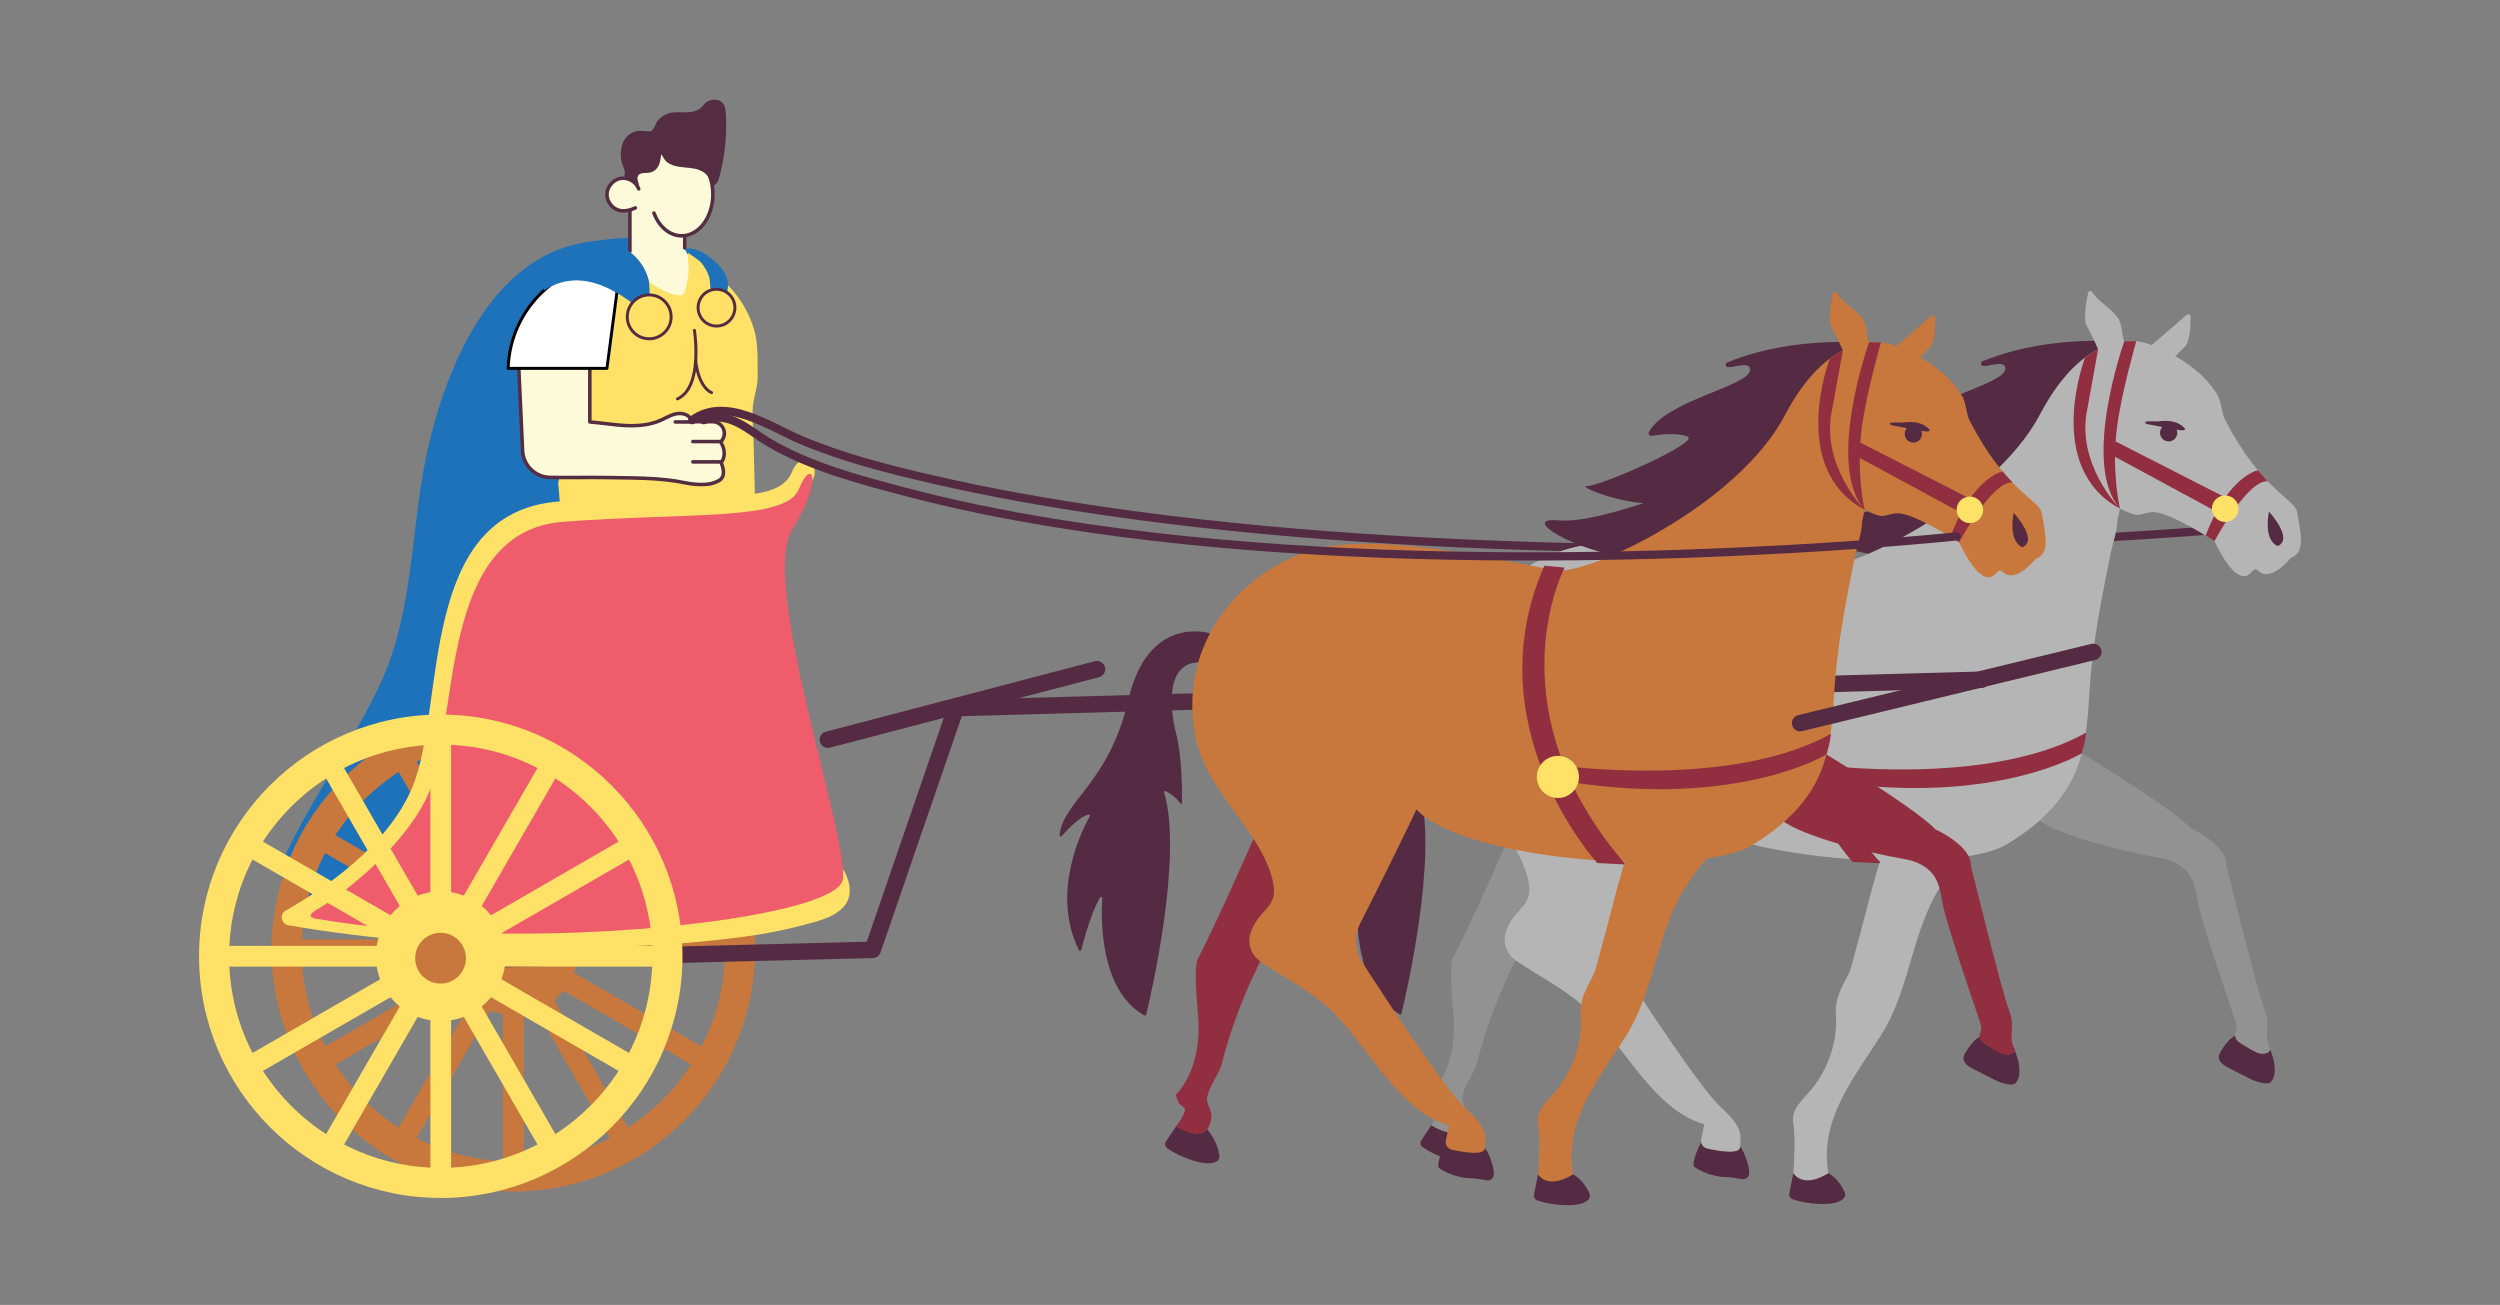 <?xml version="1.0" encoding="UTF-8"?><svg id="Layer_1" xmlns="http://www.w3.org/2000/svg" viewBox="0 0 454.361 237.16"><rect x="0" y="0" width="454.361" height="237.16" fill="#808080" stroke="none"/><defs><style>.cls-1{fill:#542d43;}.cls-2{fill:#fff;}.cls-3{fill:#912f40;}.cls-4{fill:#1e72b9;}.cls-5{fill:#542b42;}.cls-6{fill:#929292;}.cls-7{stroke-width:3px;}.cls-7,.cls-8{fill:none;stroke:#542b42;stroke-linecap:round;stroke-linejoin:round;}.cls-9{fill:#ffe167;}.cls-10{fill:#ef5d6c;}.cls-8{stroke-width:1.5px;}.cls-11{fill:#fdfad9;}.cls-12{fill:#c8783c;}.cls-13{fill:#b5b5b5;}.cls-14{fill:#010101;}</style></defs><g><path class="cls-4" d="M60.11,167.707c-4.559-.257-9.571-4.432-8.864-9.748,.227-1.709,.966-3.303,1.737-4.844,4.901-9.79,11.37-18.715,16.036-28.63,5.281-11.221,5.624-23.731,7.415-35.781,2.432-16.363,10.522-41.25,29.476-44.556,11.794-2.057,18.144-.865,23.578,5.078,5.434,5.943-21.056,54.583-21.056,54.583,0,0,63.105,70.176-48.321,63.898Z"/><path class="cls-11" d="M124.725,43.116c.301-.355,.752-.559,1.258-.785,.731-.333,1.376-.978,1.86-1.602,1.182-1.526,1.72-3.504,1.72-5.418,0-2.171-.699-4.472-2.257-6.031-.666-.688-1.516-1.182-2.451-1.408-1.268-.29-2.397-1.032-3.687-1.376-1.161-.312-2.419-.376-3.537,.043-1.86,.699-3.031,2.612-3.397,4.558-.408,2.182,.107,4.192,.408,6.321,.161,1.107-.043,2.365-.065,3.494l-.086,3.547c-.021,.795-.065,1.677-.602,2.268-.505,.559-1.354,.774-1.709,1.44-.376,.699-.032,1.548,.387,2.214,2.698,4.311,8.116,6.052,12.824,4.128,.924-.376,1.817-.914,2.44-1.698s.924-1.87,.613-2.816c-.29-.892-1.053-1.537-1.774-2.128-.58-.484-1.182-.978-1.634-1.58s-.763-1.354-.709-2.118c.022-.387,.15-.752,.398-1.053Z"/><path class="cls-1" d="M123.897,43.18c-2.284,0-4.335-1.666-5.354-4.347-.063-.166,.02-.353,.187-.416,.167-.063,.353,.02,.416,.187,.921,2.425,2.742,3.931,4.751,3.931,2.946,0,5.343-3.241,5.343-7.224s-2.397-7.224-5.343-7.224c-.178,0-.322-.144-.322-.322s.144-.322,.322-.322c3.302,0,5.988,3.53,5.988,7.869s-2.686,7.869-5.988,7.869Z"/><path class="cls-9" d="M102.607,101.538l34.938-.018c-.246-6.971-.445-13.945-.572-20.92-.038-2.107-.271-4.212-.174-6.321,.091-1.969,.925-3.872,.904-5.828-.054-5.02,.255-7.405-2.003-11.898-2.268-4.515-6.45-7.729-10.621-10.588-.355,2.677,.795,1.595-.634,7.088-.679,2.609-10.191-3.605-10.943-6.196-2.881,1.591-4.708,4.579-5.902,7.643-2.075,5.321-2.58,11.094-3.064,16.769-.451,5.3-3.085,16.501-3.085,16.501l1.156,13.768Z"/><g><path class="cls-11" d="M116.082,34.333c-.473-1.29-1.935-2.15-3.289-1.913s-2.462,1.516-2.483,2.892,1.043,2.698,2.397,2.956c.935,.183,1.903-.086,2.763-.484"/><path class="cls-1" d="M113.333,38.65c-.236,0-.465-.022-.688-.066-1.514-.288-2.682-1.728-2.658-3.278,.024-1.532,1.232-2.939,2.75-3.204,1.512-.264,3.115,.667,3.648,2.12,.061,.167-.025,.353-.192,.414-.167,.061-.352-.025-.414-.192-.421-1.15-1.737-1.915-2.931-1.707-1.203,.21-2.197,1.367-2.216,2.579-.019,1.225,.939,2.406,2.135,2.634,.745,.146,1.584-.005,2.567-.46,.162-.075,.353-.004,.428,.157,.075,.162,.004,.353-.157,.428-.829,.383-1.579,.573-2.272,.573Z"/></g><path class="cls-1" d="M114.48,46.007c-.178,0-.322-.144-.322-.322v-7.385c0-.178,.144-.322,.322-.322s.322,.144,.322,.322v7.385c0,.178-.144,.322-.322,.322Z"/><path class="cls-1" d="M124.445,45.394c-.178,0-.322-.144-.322-.322v-1.849c0-.178,.144-.322,.322-.322s.322,.144,.322,.322v1.849c0,.178-.144,.322-.322,.322Z"/><g><path class="cls-11" d="M116.893,86.916c2.553,.094,5.1,.3,7.595,.821,.978,.204,1.967,.312,2.956,.322,.451,0,.903-.032,1.354-.086,.656-.097,1.29-.312,1.87-.634,.677-.387,.935-1.096,.763-2.075-.075-.408-.204-.795-.376-1.172,1.15-1.548,.247-3.236-.065-3.73,.129-.172,.258-.344,.365-.527,.344-.58,.387-1.301,.118-1.913-.279-.656-.871-1.118-1.569-1.247-.129-.021-.247-.032-.376-.032h-3.719c-.226-.666-.666-1.118-1.29-1.333-1.839-.634-3.365,.71-5.007,1.306-4.057,1.471-8.163,.398-12.314,.07v-18.324l-9.441-1.109-3.54,8.19,.764,16.483c.124,2.671,2.298,4.787,4.971,4.839,3.556,.069,7.113-.039,10.669,.031,2.08,.04,4.178,.043,6.272,.121Z"/><path class="cls-1" d="M127.444,88.382c-1.012-.011-2.028-.122-3.022-.329-2.156-.45-4.482-.701-7.541-.815-1.383-.051-2.792-.07-4.154-.088-.706-.009-1.41-.019-2.113-.032-1.776-.035-3.584-.025-5.333-.015-1.748,.01-3.556,.019-5.336-.015-2.834-.055-5.156-2.315-5.287-5.146l-.763-16.483c-.002-.049,.007-.098,.026-.143l3.54-8.19c.057-.131,.192-.209,.334-.192l9.441,1.109c.163,.019,.285,.157,.285,.32v18.028c.857,.075,1.717,.178,2.553,.278,3.225,.388,6.271,.754,9.329-.355,.433-.157,.874-.376,1.3-.588,1.209-.601,2.46-1.223,3.922-.719,.647,.223,1.13,.676,1.406,1.315h3.498c.143,0,.279,.012,.429,.037,.818,.151,1.493,.688,1.813,1.439,.311,.709,.26,1.534-.137,2.204-.079,.134-.166,.26-.256,.383,.378,.675,1.037,2.249,.046,3.746,.152,.36,.258,.714,.325,1.077,.249,1.418-.363,2.095-.92,2.413-.62,.345-1.286,.57-1.983,.673-.508,.061-.963,.089-1.402,.089Zm-10.539-1.788c3.097,.115,5.456,.37,7.649,.828,.953,.199,1.927,.305,2.894,.316,.409,0,.84-.027,1.313-.084,.611-.09,1.203-.291,1.752-.596,.546-.312,.75-.897,.602-1.737-.067-.364-.182-.722-.352-1.094-.049-.107-.036-.232,.034-.326,.998-1.343,.278-2.801-.079-3.366-.071-.113-.065-.259,.015-.366,.127-.169,.247-.33,.346-.497,.292-.493,.33-1.099,.101-1.62-.236-.554-.734-.949-1.333-1.059-.11-.018-.21-.027-.318-.027h-3.719c-.138,0-.261-.088-.305-.219-.192-.568-.559-.949-1.09-1.132-1.206-.416-2.284,.12-3.425,.687-.442,.22-.9,.448-1.368,.617-3.203,1.161-6.468,.769-9.626,.389-.925-.111-1.882-.226-2.823-.3-.168-.013-.297-.153-.297-.321v-18.038l-8.917-1.048-3.415,7.901,.76,16.409c.115,2.493,2.16,4.483,4.655,4.532,1.772,.034,3.576,.024,5.32,.015,1.752-.009,3.565-.019,5.349,.016,.701,.014,1.404,.023,2.109,.032,1.366,.018,2.778,.037,4.169,.088h0Z"/></g><path class="cls-1" d="M130.959,80.578h-5.042c-.178,0-.322-.144-.322-.322s.144-.322,.322-.322h5.042c.178,0,.322,.144,.322,.322s-.144,.322-.322,.322Z"/><path class="cls-1" d="M125.799,77.009h-3.074c-.178,0-.322-.144-.322-.322s.144-.322,.322-.322h3.074c.178,0,.322,.144,.322,.322s-.144,.322-.322,.322Z"/><path class="cls-1" d="M130.959,84.265h-5.042c-.178,0-.322-.144-.322-.322s.144-.322,.322-.322h5.042c.178,0,.322,.144,.322,.322s-.144,.322-.322,.322Z"/><path class="cls-1" d="M131.97,21.939c-.011-.43-.032-.86-.054-1.29-.043-.677-.118-1.397-.559-1.903-.634-.742-1.817-.774-2.687-.344-.72,.355-.957,.989-1.58,1.408-.645,.441-1.473,.58-2.236,.602-1.043,.032-2.096-.107-3.107,.129-.86,.215-1.634,.699-2.204,1.376-.441,.516-.72,1.913-1.354,1.946-.989,.065-1.849-.269-2.849,.065-.613,.204-1.15,.58-1.559,1.075-1.29,1.58-1.096,4.149-.473,5.386,.258,.516,.322,1,.183,1.451-.043,.14,.032,.301,.172,.355,.795,.29,1.483,1.021,1.817,1.43,.054,.065,.129,.107,.215,.107h.118c.161,0,.279-.129,.279-.279,0-.032-.011-.075-.021-.107-.15-.365-.355-1.053-.065-1.473,.215-.312,.688-.462,1.408-.441,.795,.021,1.43-.236,1.892-.752,.656-.742,.774-1.741,.849-2.677,.408,.516,.537,1.064,1.107,1.494,.602,.451,1.365,.688,2.107,.806,1.215,.204,2.494,.15,3.655,.57,.752,.269,1.505,.817,1.86,1.559,.301,.613,.462,1.989,1.397,.817,.226-.279,.333-.645,.43-.989,.924-3.365,1.344-6.837,1.258-10.32Z"/><g><path class="cls-2" d="M112.857,47.566h0c-10.997-.29-20.166,8.374-20.5,19.382h17.952l2.548-19.382Z"/><path class="cls-14" d="M110.309,67.216h-17.952c-.073,0-.142-.029-.193-.082s-.078-.123-.076-.195c.163-5.395,2.413-10.407,6.335-14.115,3.921-3.707,9.051-5.669,14.44-5.527,.076,.002,.148,.036,.197,.094s.072,.134,.062,.21l-2.548,19.382c-.018,.134-.132,.234-.266,.234Zm-17.673-.537h17.437l2.478-18.85c-.076-.001-.151-.001-.227-.001-10.499,0-19.223,8.328-19.688,18.851Z"/></g><path class="cls-4" d="M103.73,44.937c5.232-2.632,12.766-.391,14.244,6.31,0,0,.468,5.258-.825,5.258s-9.64-9.427-18.309-3.697c0,0-.767-5.024,4.891-7.87Z"/><path class="cls-4" d="M124.911,45.614c-.169-.098-.312-.185-.383-.357,2.241-.697,5.738,2.222,6.875,3.882,.723,1.055,1.106,2.387,.805,3.654-.216,.908-1.005,2.478-2.178,1.94-1.143-.527-.823-3.449-1.175-4.493-.66-1.955-2.178-3.607-3.944-4.625Z"/><g><circle class="cls-9" cx="117.987" cy="57.584" r="3.986"/><path class="cls-5" d="M117.987,61.839c-2.346,0-4.255-1.909-4.255-4.255s1.909-4.255,4.255-4.255,4.255,1.909,4.255,4.255-1.909,4.255-4.255,4.255Zm0-7.972c-2.05,0-3.717,1.668-3.717,3.717s1.668,3.717,3.717,3.717,3.717-1.668,3.717-3.717-1.668-3.717-3.717-3.717Z"/></g><g><circle class="cls-9" cx="130.221" cy="55.913" r="3.344"/><path class="cls-5" d="M130.221,59.526c-1.992,0-3.613-1.621-3.613-3.613s1.621-3.613,3.613-3.613c1.992,0,3.613,1.621,3.613,3.613s-1.621,3.613-3.613,3.613Zm0-6.688c-1.696,0-3.076,1.38-3.076,3.076s1.38,3.075,3.076,3.075,3.075-1.38,3.075-3.075-1.38-3.076-3.075-3.076Z"/></g><g><path class="cls-9" d="M126.207,60.041s1.649,10.309-3.082,12.46"/><path class="cls-5" d="M123.125,72.769c-.102,0-.2-.059-.245-.158-.061-.135-.002-.294,.134-.356,4.49-2.041,2.944-12.072,2.928-12.173-.023-.147,.076-.284,.223-.308,.147-.023,.284,.076,.308,.223,.069,.429,1.625,10.537-3.237,12.747-.036,.016-.074,.024-.111,.024Z"/></g><g><path class="cls-9" d="M129.327,71.354s-2.308-.715-2.893-5.805"/><path class="cls-5" d="M129.327,71.622c-.026,0-.053-.004-.079-.012-.101-.031-2.482-.827-3.081-6.031-.017-.147,.089-.281,.236-.298,.149-.017,.281,.089,.298,.236,.554,4.816,2.687,5.573,2.708,5.58,.14,.046,.218,.197,.173,.338-.037,.114-.141,.187-.255,.187Z"/></g></g><path class="cls-8" d="M405.439,96.098c-2.952,.256-5.907,.474-8.863,.684-8.012,.568-16.031,1.037-24.053,1.432-11.807,.582-23.622,.999-35.441,1.252-14.339,.307-28.684,.37-43.025,.143-15.614-.247-31.226-.835-46.807-1.894-15.645-1.063-31.268-2.591-46.787-4.859-10.309-1.507-20.578-3.328-30.733-5.663-8.185-1.882-16.377-3.948-24.134-7.22-5.697-2.403-13.701-8.12-19.797-3.609"/><g><path class="cls-12" d="M93.288,216.553c-24.223,0-43.929-19.706-43.929-43.929s19.706-43.929,43.929-43.929,43.929,19.706,43.929,43.929-19.706,43.929-43.929,43.929Zm0-82.398c-21.212,0-38.47,17.257-38.47,38.469s17.257,38.47,38.47,38.47,38.469-17.257,38.469-38.47-17.257-38.469-38.469-38.469Z"/><circle class="cls-12" cx="93.287" cy="172.624" r="11.785"/><rect class="cls-12" x="91.404" y="131.425" width="3.768" height="40.03"/><rect class="cls-12" x="80.811" y="134.263" width="3.768" height="40.03" transform="translate(-66.06 62.017) rotate(-30)"/><rect class="cls-12" x="73.058" y="142.017" width="3.768" height="40.03" transform="translate(-102.853 145.917) rotate(-60)"/><rect class="cls-12" x="70.219" y="152.609" width="3.768" height="40.03" transform="translate(-100.52 244.727) rotate(-90)"/><rect class="cls-12" x="73.058" y="163.201" width="3.768" height="40.03" transform="translate(-46.257 339.725) rotate(-120)"/><rect class="cls-12" x="80.811" y="170.955" width="3.768" height="40.03" transform="translate(58.827 397.702) rotate(-150)"/><rect class="cls-12" x="91.404" y="173.793" width="3.768" height="40.03" transform="translate(186.575 387.616) rotate(-180)"/><rect class="cls-12" x="101.996" y="170.955" width="3.768" height="40.03" transform="translate(289.327 304.415) rotate(150)"/><rect class="cls-12" x="109.749" y="163.201" width="3.768" height="40.03" transform="translate(326.12 178.146) rotate(120)"/><rect class="cls-12" x="112.588" y="152.609" width="3.768" height="40.03" transform="translate(287.095 58.152) rotate(90)"/><rect class="cls-12" x="109.749" y="142.017" width="3.768" height="40.03" transform="translate(196.14 -15.662) rotate(60)"/><rect class="cls-12" x="101.996" y="134.263" width="3.768" height="40.03" transform="translate(91.056 -31.27) rotate(30)"/></g><g><path class="cls-5" d="M386.805,62.258l-5.87,21.868-15.852,10.735-18.099,4.494-4.917,1.694c-8.853-.93-20.044-7.359-12.309-6.687,7.736,.673,24.171-6.948,20.221-3.994-3.95,2.953-17.662-2.247-15.103-2.247s20.578-7.978,18.224-8.987c-1.753-.751-4.996-.384-6.54-.147-.38,.058-.663-.349-.478-.686,3.201-5.826,18.376-8.333,18.376-11.315,0-1.718-3.172-.214-4.119-.499-.394-.119-.399-.675-.019-.831,12.794-5.229,26.484-3.397,26.484-3.397"/><path class="cls-5" d="M309.176,207.59s-2.016,3.897-1.199,4.509,3.063,1.77,5.717,1.838,3.063,.817,3.947,0-.701-4.865-1.371-5.529-7.094-.818-7.094-.818Z"/><path class="cls-5" d="M332.285,213.219s1.835,.842,2.985,3.469c.16,.366,.1,.808-.172,1.099-.457,.489-1.499,1.07-3.864,1.037-2.681-.037-4.523-.543-5.463-.88-.425-.153-.665-.596-.577-1.039l.734-3.687"/><path class="cls-5" d="M265.807,205.068s1.819,1.934,2.211,4.775c.055,.395-.123,.805-.465,1.011-.573,.346-1.733,.622-4-.052-2.57-.764-4.206-1.752-5.018-2.332-.368-.263-.479-.754-.273-1.156l2.064-3.078"/><path class="cls-5" d="M406.21,188.208c-.752,.427-1.367,1.086-1.869,1.781-.376,.521-1.198,1.599-1.085,2.292,.166,1.015,1.286,1.54,2.105,1.95,1.195,.598,2.376,1.265,3.585,1.836,1.415,.668,3.268,1.188,3.822,.515,1.185-1.44,.52-4.07-.075-5.603-.034-.087-.069-.175-.104-.262"/><path class="cls-6" d="M274.22,152.219s-6.304,14.434-10.09,21.782c0,0-.891,.448,0,10.355,.891,9.907-4.008,14.361-4.008,14.361,0,0,.223,1.781,1.336,2.227s-1.336,3.563-1.336,3.563c0,0,4.676,3.117,6.012,0s-.891-3.563-.223-5.789,2.227-4.008,2.672-6.012,4.231-16.7,14.473-30.728-1.336-15.364-1.336-15.364l-7.501,5.605Z"/><path class="cls-6" d="M374.26,134.431s20.206,12.037,23.866,16.081c0,0,6.713,3.01,6.481,6.711,.808,3.265,1.629,6.527,2.459,9.787,.841,3.306,1.684,6.611,2.566,9.906,.649,2.426,1.3,4.855,2.144,7.222,.427,1.197,.274,2.443,.224,3.681-.032,.791,.008,1.662,.427,2.36,.649,1.083-.809,1.476-1.591,1.315-1.092-.225-2.132-.995-3.083-1.546-.589-.341-1.297-.744-1.497-1.45-.234-.827,.435-1.647,.156-2.483-1.351-4.054-2.75-8.091-4.064-12.157-.745-2.305-1.478-4.615-2.148-6.943-.321-1.118-.627-2.233-.829-3.38-.332-1.881-.655-3.786-2.007-5.233-1.245-1.333-2.976-2.055-4.749-2.357-6.79-1.157-20.669-4.626-23.213-7.865s4.858-13.648,4.858-13.648Z"/><path class="cls-5" d="M266.349,114.928c-.025-.023-.048-.036-.081-.046-.778-.228-11.331-3.014-14.803,12.1-3.487,15.18-11.934,18.457-12.486,24.604-.018,.204,.245,.311,.38,.156,.915-1.051,3.18-3.487,4.852-3.909,.186-.047,.34,.149,.246,.316-1.253,2.217-7.22,13.773-1.961,24.335,.09,.18,.364,.155,.414-.04,.435-1.716,1.828-6.89,3.418-9.548,.117-.196,.418-.099,.403,.128-.23,3.458-.547,16.749,7.661,21.305,.126,.07,.289,.004,.323-.136,.709-2.934,6.753-28.692,3.26-40.37-.054-.182,.129-.337,.298-.25,.664,.342,1.912,1.092,2.57,2.18,.112,.184,.393,.102,.394-.113,.01-2.473-.072-8.67-1.073-12.506-1.273-4.879-2.121-14.636,6.151-12.727,7.954,1.836,.613-4.953,.035-5.479Z"/><path class="cls-13" d="M385.291,92.452c3.782,1.735,2.805,1.044,5.663,.635s11.516,5.258,11.516,5.258c0,0,3.032,6.932,5.666,6.335,1.132-.257,1.427-1.782,2.209-1.001,2.35,2.35,5.974-2.263,5.974-2.263,2.538-.979,2.028-3.798,1.142-8.418-.449-2.339-6.562-4.005-13.123-16.826-.563-1.1-.629-3.24-1.306-4.352-2.204-3.625-5.559-6.062-8.918-7.743-2.401-1.201-4.315-1.865-4.748-1.865,0,0-10.019-3.259-18.595,13.076-8.576,16.335-35.718,28.986-41.435,28.169-5.717-.817-30.219-6.942-42.879-4.084-12.659,2.859-26.135,15.926-22.869,33.894,1.829,10.059,10.601,16.104,13.65,24.932,2.358,6.828-1.716,5.996-3.518,11.053-.69,1.936,.058,4.1,1.74,5.28,3.927,2.754,8.601,4.994,12.154,8.208,7.319,6.62,12.572,18.85,22.119,21.584l-.553,2.767c-.149,.748,.319,1.476,1.063,1.644,2.117,.479,6.025,1.161,6.025-.328,0-2.042,.817-3.267-3.675-7.351-3.473-3.157-14.022-19.248-18.632-26.389-1.362-2.11-1.501-4.778-.367-7.019,2.92-5.767,8.579-17.033,11.24-22.947,3.675-8.167-3.675-15.926-3.675-15.926,7.351,11.026-4.557,11.257-4.557,11.257l8.189,7.801c11.434,9.076,50.783,11.016,59.767,5.708,5.047-2.982,9.717-7.002,12.266-12.385,2.233-4.715,2.592-9.977,2.905-15.105,.33-5.4,1.07-10.744,2.034-16.066,.586-3.235,1.237-6.457,1.897-9.677,.356-1.738,1.14-3.791,1.14-5.563l.491-2.294Z"/><path class="cls-13" d="M363.531,150.749c-.477-1.309-3.349,3.109-4.106,3.354-2.758,.894-4.605,3.812-6.181,6.115-5.905,8.631-5.836,19.13-11.367,27.912-4.639,7.367-10.765,14.637-9.753,23.932,.042,.387,.096,.772,.16,1.156,0,0-4.238,2.934-6.357,0,0,0,.489-6.517,0-8.963-.528-2.643,1.82-4.469,3.301-6.286,3.028-3.715,4.79-8.693,4.437-13.503-.228-3.097,1.116-5.087,2.417-7.692,.177-.354,.282-.739,.386-1.121,1.224-4.497,2.448-8.994,3.588-13.513,.822-3.261,2.334-7.139,2.334-10.534,.815-5.868,14.131-20.089,21.141-.856Z"/><path class="cls-13" d="M381.461,63.789s-1.243-2.909-2.192-4.515c-.695-1.177-.126-4.395,.228-6.03,.086-.397,.522-.523,.721-.21,1.166,1.832,3.24,2.801,4.538,4.516,.97,1.282,.769,2.597,1.178,4.047,.258,.915,.964,1.577,1.554,2.286l-6.026-.094Z"/><path class="cls-13" d="M393.64,66.768s1.995-2.408,3.381-3.688c1.015-.938,1.12-3.968,1.104-5.52-.004-.377-.447-.573-.732-.326l-8.209,7.094-2.079,1.392,6.536,1.048Z"/><g><circle class="cls-5" cx="394.14" cy="78.659" r="1.571"/><path class="cls-5" d="M389.858,76.773c-.042-.318,1.947-.156,2.196-.181,1.694-.174,3.472-.298,4.936,1.184,.206,.208,.156,.402-.162,.422-.455,.03-.915-.05-1.369-.131-1.684-.301-3.366-.62-5.043-.956-.134-.027-.272-.056-.384-.128-.112-.072-.165-.143-.174-.21Z"/></g><path class="cls-5" d="M413.974,99.241s-2.606-.694-1.604-6.252c0,0,4.557,4.931,1.604,6.252Z"/><path class="cls-3" d="M330.701,103.082c-.993,2.008-12.302,26.437,10.974,53.635,.059,.069,.01,.175-.081,.17l-4.86-.242c-.028-.001-.051-.011-.07-.032-.866-.966-22.229-25.228-9.609-53.952,.018-.042,.062-.067,.107-.063l3.455,.336c.072,.007,.115,.083,.083,.148Z"/><path class="cls-3" d="M330.266,138.946s30.883,4.276,48.869-5.786c0,0,.006,1.196-.793,3.746,0,0-15.742,9.708-46.352,5.052l-1.723-3.012Z"/><path class="cls-3" d="M381.322,63.47s-.701,.374-1.321,.767c-.579,.367-1.081,.756-1.061,.74,.042-.032-7.671,19.865,6.351,27.475,0,0-8.116-8.166-5.909-18.229l1.94-10.753Z"/><path class="cls-3" d="M386.087,62.005s-7.948,22.313-.796,30.446c0,0-1.571-6.546-.545-14.747,.773-6.176,3.508-15.699,3.508-15.699h-2.167Z"/><path class="cls-3" d="M402.471,98.345s5.901-11.097,9.67-10.88l-1.793-2.002s-5.445,1.086-9.477,11.88l1.599,1.002Z"/><polygon class="cls-3" points="384.505 80.23 404.417 90.403 404.417 92.196 402.825 92.989 384.401 83.025 383.518 81.498 384.505 80.23"/><circle class="cls-9" cx="404.417" cy="92.452" r="2.415"/><circle class="cls-9" cx="329.54" cy="140.989" r="3.827"/></g><path class="cls-9" d="M52.417,168.157c-1.343-.233-1.661-2.017-.473-2.685,6.237-3.508,18.649-11.612,23.082-22.609,6.02-14.934,.874-49.718,26.525-51.725s39.698,1.338,42.374-5.351c1.797-4.492,5.89-1.028,3.334,2.083-1.926,2.345-2.438,5.131-5.495,8.664-7.359,8.505,3.192,48.353,11.471,61.485,1.262,2.002,1.844,4.806,.132,6.737-1.869,2.108-5.132,2.766-7.726,3.46-5.267,1.407-10.72,2.14-16.132,2.705-7.207,.752-14.455,1.11-21.698,1.231-8.267,.138-16.54-.048-24.793-.542-8.503-.509-16.991-1.345-25.415-2.612-1.731-.261-3.46-.54-5.185-.84Z"/><path class="cls-10" d="M57.575,167.005c-1.562-.262-1.367-.878,0-1.676,5.711-3.337,16.84-12.5,20.507-21.596,5.286-13.112,1.683-47.126,24.203-48.888,22.521-1.762,40.545-.06,42.895-5.933s4.617-2.075-1.256,7.442,10.424,55.987,9.249,63.512c-1.127,7.223-56.977,13.619-95.598,7.14Z"/><polyline class="cls-7" points="79.128 174.615 158.606 172.624 173.721 128.695"/><line class="cls-7" x1="150.473" y1="134.431" x2="199.364" y2="121.621"/><line class="cls-7" x1="173.721" y1="128.695" x2="360.106" y2="123.54"/><g><path class="cls-5" d="M340.404,62.469l-5.87,21.868-15.852,10.735-18.099,4.494-4.917,1.694c-8.853-.93-20.044-7.359-12.309-6.687s24.171-6.948,20.221-3.994c-3.95,2.953-17.662-2.247-15.103-2.247s20.578-7.978,18.224-8.987c-1.753-.751-4.996-.384-6.54-.147-.38,.058-.663-.349-.478-.686,3.201-5.826,18.376-8.333,18.376-11.315,0-1.718-3.172-.214-4.119-.499-.394-.119-.399-.675-.019-.831,12.794-5.229,26.484-3.397,26.484-3.397"/><path class="cls-5" d="M262.776,207.801s-2.016,3.897-1.199,4.509,3.063,1.77,5.717,1.838,3.063,.817,3.947,0-.701-4.865-1.371-5.529-7.094-.818-7.094-.818Z"/><path class="cls-5" d="M285.885,213.43s1.835,.842,2.985,3.469c.16,.366,.1,.808-.172,1.099-.457,.489-1.499,1.07-3.864,1.037-2.681-.037-4.523-.543-5.463-.88-.425-.153-.665-.596-.577-1.039l.734-3.687"/><path class="cls-5" d="M219.407,205.279s1.819,1.934,2.211,4.775c.055,.395-.123,.805-.465,1.011-.573,.346-1.733,.622-4-.052-2.57-.764-4.206-1.752-5.018-2.332-.368-.263-.479-.754-.273-1.156l2.064-3.078"/><path class="cls-5" d="M359.81,188.418c-.752,.427-1.367,1.086-1.869,1.781-.376,.521-1.198,1.599-1.085,2.292,.166,1.015,1.286,1.54,2.105,1.95,1.195,.598,2.376,1.265,3.585,1.836,1.415,.668,3.268,1.188,3.822,.515,1.185-1.44,.52-4.07-.075-5.603-.034-.087-.069-.175-.104-.262"/><path class="cls-3" d="M227.819,152.43s-6.304,14.434-10.09,21.782c0,0-.891,.448,0,10.355,.891,9.907-4.008,14.361-4.008,14.361,0,0,.223,1.781,1.336,2.227s-1.336,3.563-1.336,3.563c0,0,4.676,3.117,6.012,0s-.891-3.563-.223-5.789,2.227-4.008,2.672-6.012,4.231-16.7,14.473-30.728-1.336-15.364-1.336-15.364l-7.501,5.605Z"/><path class="cls-3" d="M327.86,134.642s20.206,12.037,23.866,16.081c0,0,6.713,3.01,6.481,6.711,.808,3.265,1.629,6.527,2.459,9.787,.841,3.306,1.684,6.611,2.566,9.906,.649,2.426,1.3,4.855,2.144,7.222,.427,1.197,.274,2.443,.224,3.681-.032,.791,.008,1.662,.427,2.36,.649,1.083-.809,1.476-1.591,1.315-1.092-.225-2.132-.995-3.083-1.546-.589-.341-1.297-.744-1.497-1.45-.234-.827,.435-1.647,.156-2.483-1.351-4.054-2.75-8.091-4.064-12.157-.745-2.305-1.478-4.615-2.148-6.943-.321-1.118-.627-2.233-.829-3.38-.332-1.881-.655-3.786-2.007-5.233-1.245-1.333-2.976-2.055-4.749-2.357-6.79-1.157-20.669-4.626-23.213-7.865s4.858-13.648,4.858-13.648Z"/><path class="cls-5" d="M219.948,115.139c-.025-.023-.048-.036-.081-.046-.778-.228-11.331-3.014-14.803,12.1-3.487,15.18-11.934,18.457-12.486,24.604-.018,.204,.245,.311,.38,.156,.915-1.051,3.18-3.487,4.852-3.909,.186-.047,.34,.149,.246,.316-1.253,2.217-7.22,13.773-1.961,24.335,.09,.18,.364,.155,.414-.04,.435-1.716,1.828-6.89,3.418-9.548,.117-.196,.418-.099,.403,.128-.23,3.458-.547,16.749,7.661,21.305,.126,.07,.289,.004,.323-.136,.709-2.934,6.753-28.692,3.26-40.37-.054-.182,.129-.337,.298-.25,.664,.342,1.912,1.092,2.57,2.18,.112,.184,.393,.102,.394-.113,.01-2.473-.072-8.67-1.073-12.506-1.273-4.879-2.121-14.636,6.151-12.727,7.954,1.836,.613-4.953,.035-5.479Z"/><path class="cls-12" d="M338.891,92.662c3.782,1.735,2.805,1.044,5.663,.635s11.516,5.258,11.516,5.258c0,0,3.032,6.932,5.666,6.335,1.132-.257,1.427-1.782,2.209-1.001,2.35,2.35,5.974-2.263,5.974-2.263,2.538-.979,2.028-3.798,1.142-8.418-.449-2.339-6.562-4.005-13.123-16.826-.563-1.1-.629-3.24-1.306-4.352-2.204-3.625-5.559-6.062-8.918-7.743-2.401-1.201-4.315-1.865-4.748-1.865,0,0-10.019-3.259-18.595,13.076-8.576,16.335-35.718,28.986-41.435,28.169-5.717-.817-30.219-6.942-42.879-4.084-12.659,2.859-26.135,15.926-22.869,33.894,1.829,10.059,10.601,16.104,13.65,24.932,2.358,6.828-1.716,5.996-3.518,11.053-.69,1.936,.058,4.1,1.74,5.28,3.927,2.754,8.601,4.994,12.154,8.208,7.319,6.62,12.572,18.85,22.119,21.584l-.553,2.767c-.149,.748,.319,1.476,1.063,1.644,2.117,.479,6.025,1.161,6.025-.328,0-2.042,.817-3.267-3.675-7.351-3.473-3.157-14.022-19.248-18.632-26.389-1.362-2.11-1.501-4.778-.367-7.019,2.92-5.767,8.579-17.033,11.24-22.947,3.675-8.167-3.675-15.926-3.675-15.926,7.351,11.026-4.557,11.257-4.557,11.257l8.189,7.801c11.434,9.076,50.783,11.016,59.767,5.708,5.047-2.982,9.717-7.002,12.266-12.385,2.233-4.715,2.592-9.977,2.905-15.105,.33-5.4,1.07-10.744,2.034-16.066,.586-3.235,1.237-6.457,1.897-9.677,.356-1.738,1.14-3.791,1.14-5.563l.491-2.294Z"/><path class="cls-12" d="M317.131,150.959c-.477-1.309-3.349,3.109-4.106,3.354-2.758,.894-4.605,3.812-6.181,6.115-5.905,8.631-5.836,19.13-11.367,27.912-4.639,7.367-10.765,14.637-9.753,23.932,.042,.387,.096,.772,.16,1.156,0,0-4.238,2.934-6.357,0,0,0,.489-6.517,0-8.963-.528-2.643,1.82-4.469,3.301-6.286,3.028-3.715,4.79-8.693,4.437-13.503-.228-3.097,1.116-5.087,2.417-7.692,.177-.354,.282-.739,.386-1.121,1.224-4.497,2.448-8.994,3.588-13.513,.822-3.261,2.334-7.139,2.334-10.534,.815-5.868,14.131-20.089,21.141-.856Z"/><path class="cls-12" d="M335.061,64s-1.243-2.909-2.192-4.515c-.695-1.177-.126-4.395,.228-6.03,.086-.397,.522-.523,.721-.21,1.166,1.832,3.24,2.801,4.538,4.516,.97,1.282,.769,2.597,1.178,4.047,.258,.915,.964,1.577,1.554,2.286l-6.026-.094Z"/><path class="cls-12" d="M347.24,66.978s1.995-2.408,3.381-3.688c1.015-.938,1.12-3.968,1.104-5.52-.004-.377-.447-.573-.732-.326l-8.209,7.094-2.079,1.392,6.536,1.048Z"/><g><circle class="cls-5" cx="347.74" cy="78.869" r="1.571"/><path class="cls-5" d="M343.458,76.984c-.042-.318,1.947-.156,2.196-.181,1.694-.174,3.472-.298,4.936,1.184,.206,.208,.156,.402-.162,.422-.455,.03-.915-.05-1.369-.131-1.684-.301-3.366-.62-5.043-.956-.134-.027-.272-.056-.384-.128-.112-.072-.165-.143-.174-.21Z"/></g><path class="cls-5" d="M367.574,99.452s-2.606-.694-1.604-6.252c0,0,4.557,4.931,1.604,6.252Z"/><path class="cls-3" d="M284.301,103.293c-.993,2.008-12.302,26.437,10.974,53.635,.059,.069,.01,.175-.081,.17l-4.86-.242c-.028-.001-.051-.011-.07-.032-.866-.966-22.229-25.228-9.609-53.952,.018-.042,.062-.067,.107-.063l3.455,.336c.072,.007,.115,.083,.083,.148Z"/><path class="cls-3" d="M283.866,139.157s30.883,4.276,48.869-5.786c0,0,.006,1.196-.793,3.746,0,0-15.742,9.708-46.352,5.052l-1.723-3.012Z"/><path class="cls-3" d="M334.922,63.68s-.701,.374-1.321,.767c-.579,.367-1.081,.756-1.061,.74,.042-.032-7.671,19.865,6.351,27.475,0,0-8.116-8.166-5.909-18.229l1.94-10.753Z"/><path class="cls-3" d="M339.687,62.216s-7.948,22.313-.796,30.446c0,0-1.571-6.546-.545-14.747,.773-6.176,3.508-15.699,3.508-15.699h-2.167Z"/><path class="cls-3" d="M356.071,98.555s5.901-11.097,9.67-10.88l-1.793-2.002s-5.445,1.086-9.477,11.88l1.599,1.002Z"/><polygon class="cls-3" points="338.105 80.441 358.017 90.614 358.017 92.406 356.424 93.199 338 83.235 337.118 81.708 338.105 80.441"/><circle class="cls-9" cx="358.017" cy="92.662" r="2.415"/><circle class="cls-9" cx="283.14" cy="141.2" r="3.827"/></g><path class="cls-8" d="M127.88,76.364c4.775-1.802,8.124,1.85,11.894,4.068,7.484,4.405,16.194,6.684,24.531,8.898,8.995,2.389,18.13,4.225,27.313,5.721,15.956,2.599,32.077,4.136,48.213,5.044,15.462,.869,30.955,1.145,46.439,.987,12.885-.132,25.768-.566,38.634-1.281,8.274-.46,16.543-1.03,24.797-1.761,1.968-.174,3.935-.355,5.9-.562"/><line class="cls-7" x1="327.164" y1="131.425" x2="380.445" y2="118.488"/><g><path class="cls-9" d="M80.105,217.722c-24.223,0-43.929-19.706-43.929-43.929s19.706-43.929,43.929-43.929,43.929,19.706,43.929,43.929-19.706,43.929-43.929,43.929Zm0-82.398c-21.212,0-38.47,17.257-38.47,38.469s17.257,38.47,38.47,38.47,38.469-17.257,38.469-38.47-17.257-38.469-38.469-38.469Z"/><circle class="cls-9" cx="80.105" cy="173.793" r="11.785"/><rect class="cls-9" x="78.221" y="132.594" width="3.768" height="40.03"/><rect class="cls-9" x="67.629" y="135.432" width="3.768" height="40.03" transform="translate(-68.41 55.582) rotate(-30)"/><rect class="cls-9" x="59.875" y="143.186" width="3.768" height="40.03" transform="translate(-110.457 135.085) rotate(-60)"/><rect class="cls-9" x="57.036" y="153.778" width="3.768" height="40.03" transform="translate(-114.872 232.713) rotate(-90)"/><rect class="cls-9" x="59.875" y="164.37" width="3.768" height="40.03" transform="translate(-67.044 330.062) rotate(-120)"/><rect class="cls-9" x="67.629" y="172.124" width="3.768" height="40.03" transform="translate(33.643 393.292) rotate(-150)"/><rect class="cls-9" x="78.221" y="174.962" width="3.768" height="40.03" transform="translate(160.209 389.954) rotate(-180)"/><rect class="cls-9" x="88.813" y="172.124" width="3.768" height="40.03" transform="translate(265.311 313.187) rotate(150)"/><rect class="cls-9" x="96.567" y="164.37" width="3.768" height="40.03" transform="translate(307.358 191.317) rotate(120)"/><rect class="cls-9" x="99.405" y="153.778" width="3.768" height="40.03" transform="translate(275.081 72.504) rotate(90)"/><rect class="cls-9" x="96.567" y="143.186" width="3.768" height="40.03" transform="translate(190.561 -3.66) rotate(60)"/><rect class="cls-9" x="88.813" y="135.432" width="3.768" height="40.03" transform="translate(89.874 -24.522) rotate(30)"/><circle class="cls-12" cx="80.071" cy="174.145" r="4.613"/></g></svg>